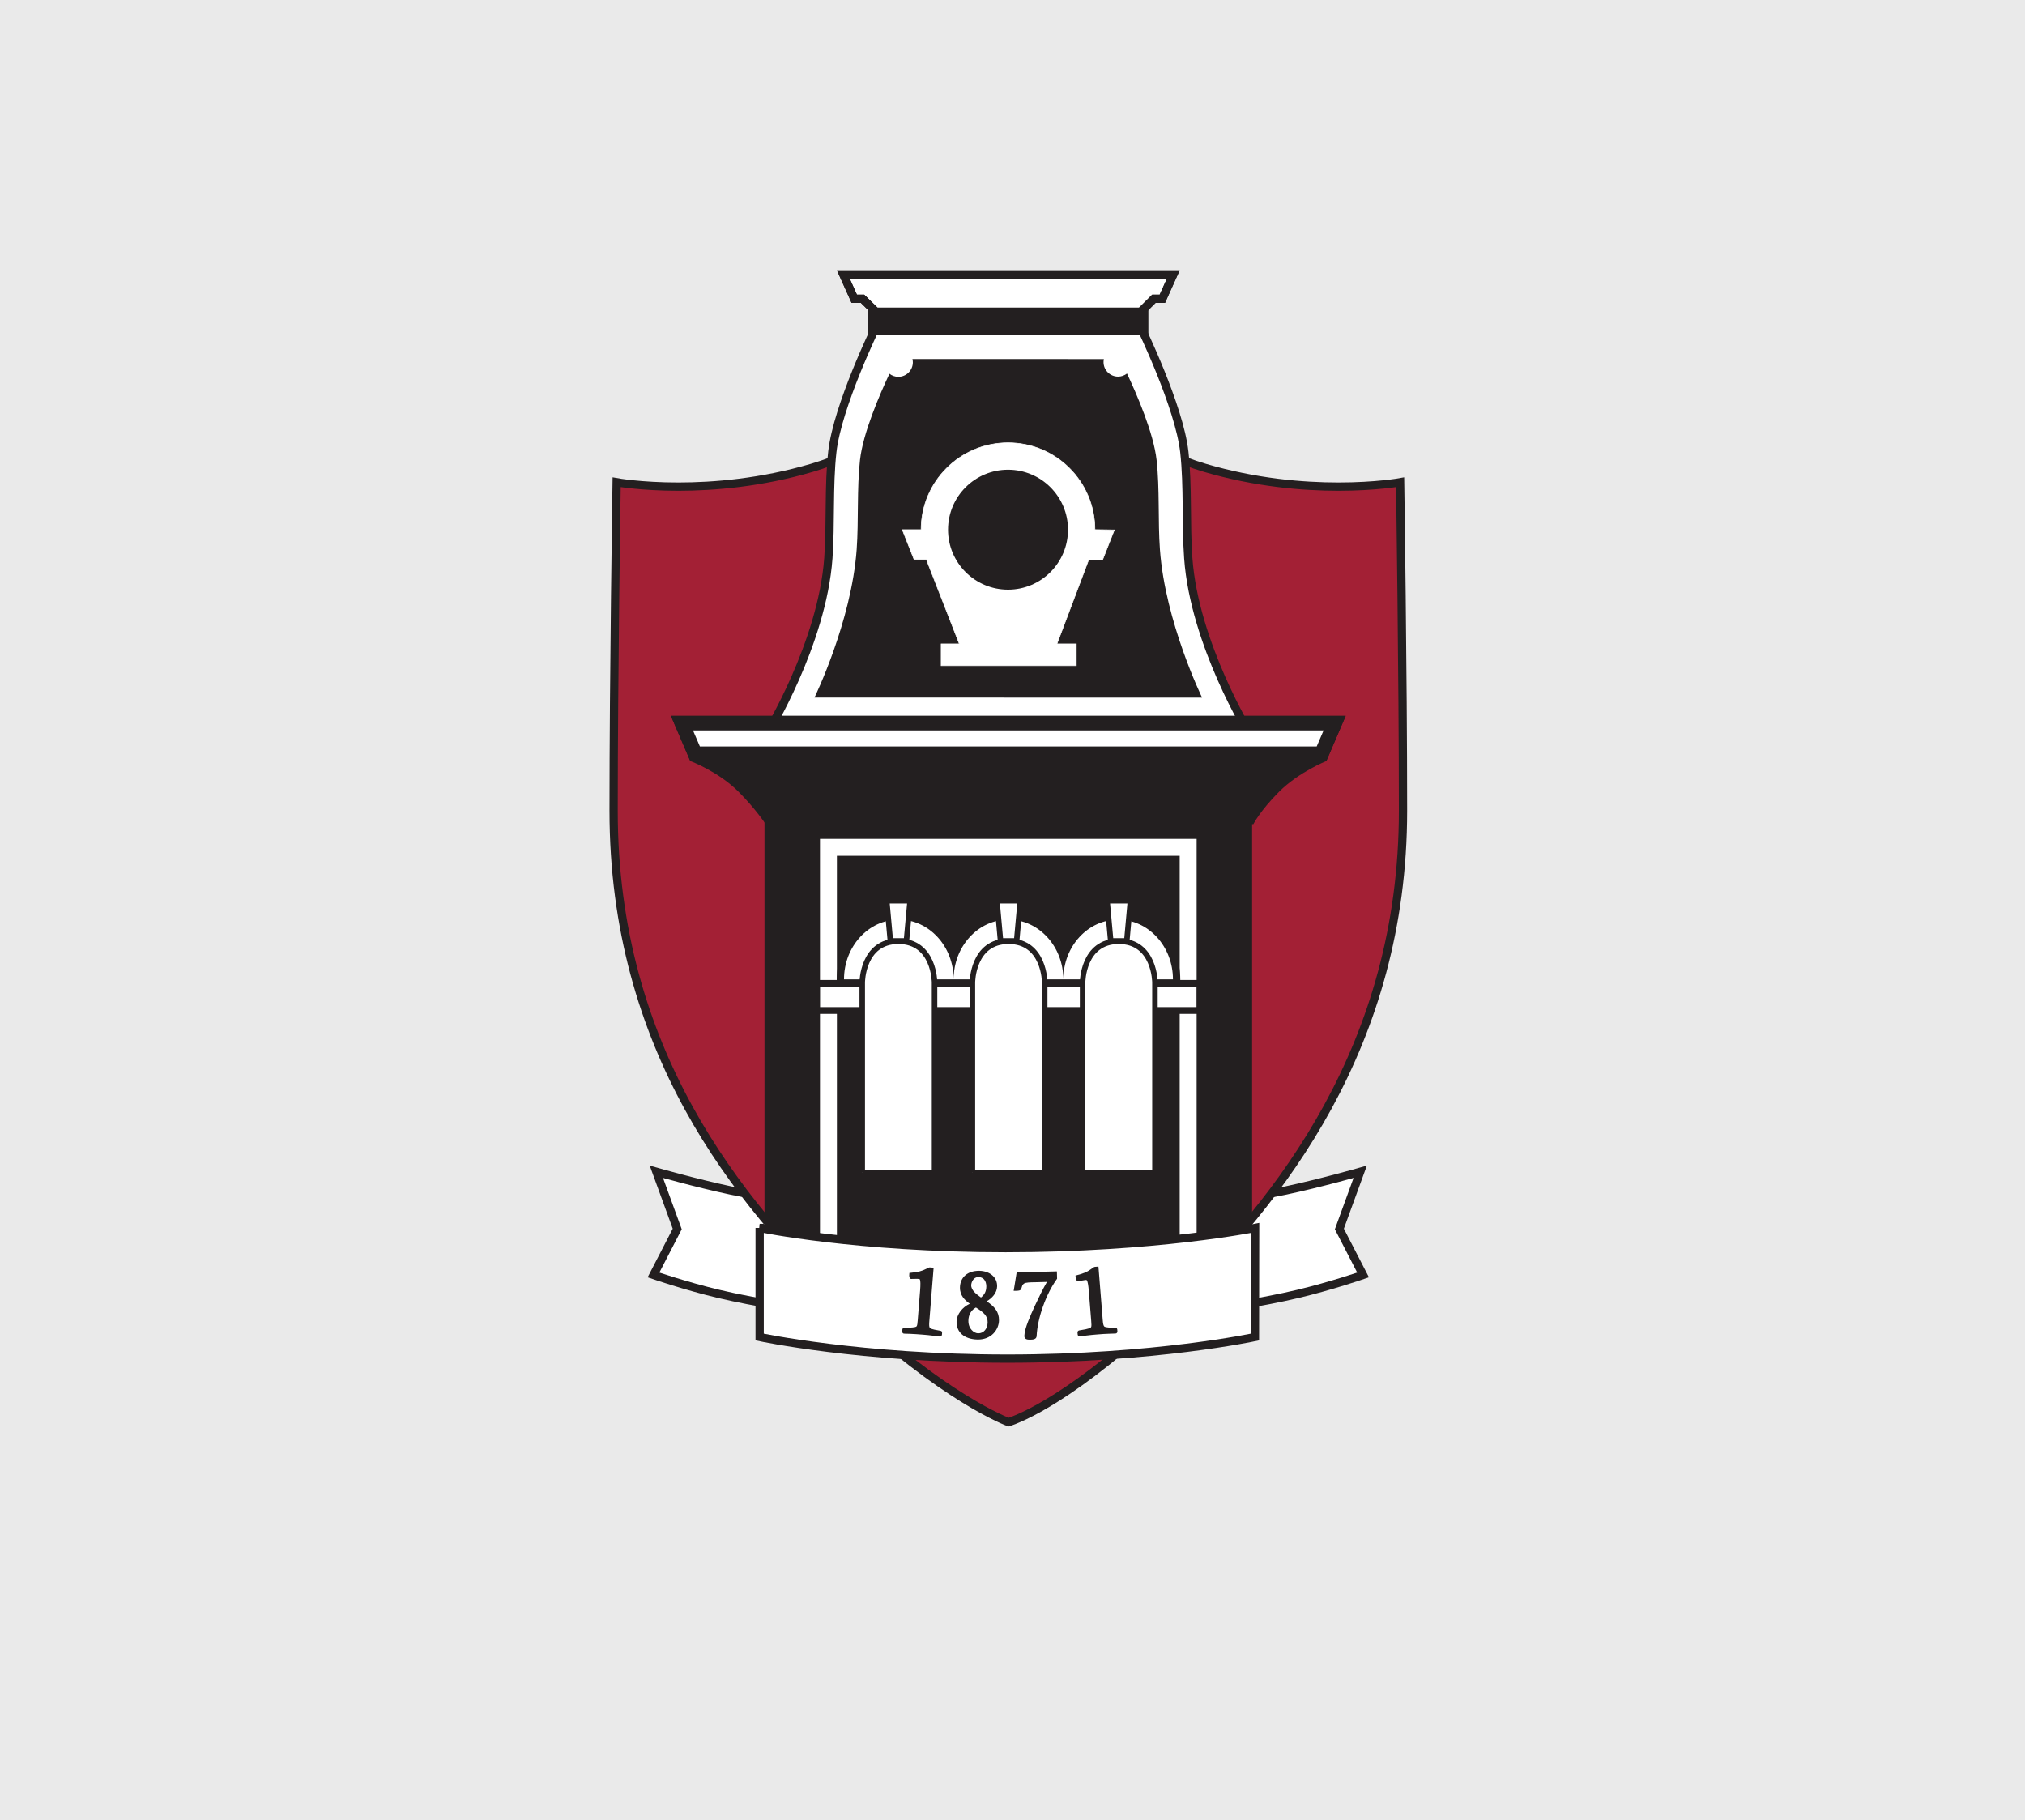 <?xml version="1.0" encoding="UTF-8"?><svg id="Layer_1" xmlns="http://www.w3.org/2000/svg" xmlns:xlink="http://www.w3.org/1999/xlink" viewBox="0 0 735.33 661"><defs><style>.cls-1,.cls-2,.cls-3,.cls-4,.cls-5,.cls-6{fill:none;}.cls-7{fill:#eaeaea;}.cls-8{fill:#231f20;}.cls-2{stroke-width:.57px;}.cls-2,.cls-9,.cls-3,.cls-5,.cls-6{stroke:#231f20;}.cls-9,.cls-10{fill:#fff;}.cls-9,.cls-5,.cls-6{stroke-width:3px;}.cls-3{stroke-width:2px;}.cls-4{stroke:#fff;stroke-width:.22px;}.cls-5{stroke-linecap:round;}.cls-11{fill:#a32035;}.cls-12{clip-path:url(#clippath);}</style><clipPath id="clippath"><rect class="cls-1" x="174.24" y="97.05" width="382.85" height="440.91"/></clipPath></defs><rect class="cls-7" width="735.33" height="661"/><g class="cls-12"><path class="cls-10" d="M441.04,475.42s16.71-2.33,30.27-5.56c12.07-2.87,23.66-6.88,23.66-6.88l-8.61-16.69,7.57-20.77s-14.38,4.11-27.02,6.79c-13.13,2.78-25.64,3.9-25.64,3.9l-.23,39.2Z"/><path class="cls-6" d="M441.04,475.42s16.71-2.33,30.27-5.56c12.07-2.87,23.66-6.88,23.66-6.88l-8.61-16.69,7.57-20.77s-14.38,4.11-27.02,6.79c-13.13,2.78-25.64,3.9-25.64,3.9l-.23,39.2Z"/><path class="cls-10" d="M291.24,475.42s-16.71-2.33-30.27-5.56c-12.07-2.87-23.67-6.88-23.67-6.88l8.62-16.69-7.57-20.77s14.38,4.11,27.02,6.79c13.13,2.78,25.63,3.9,25.63,3.9l.23,39.2Z"/><path class="cls-6" d="M291.24,475.42s-16.71-2.33-30.27-5.56c-12.07-2.87-23.67-6.88-23.67-6.88l8.62-16.69-7.57-20.77s14.38,4.11,27.02,6.79c13.13,2.78,25.63,3.9,25.63,3.9l.23,39.2Z"/><path class="cls-11" d="M366.18,121.17s33.13,37.44,71.26,48.69c18.47,5.45,35.72,6.85,48.57,6.85,13.68,0,22.41-1.59,22.41-1.59,0,0,1.05,69.24,1.05,119.28,0,85.11-44.58,141.6-84.23,179.5-35.16,33.6-54.97,41.24-59,42.54,0,0-23.76-8.71-59.15-42.54-39.65-37.9-84.27-93.04-84.27-179.5,0-48.9,1.1-119.28,1.1-119.28,0,0,8.72,1.59,22.4,1.59,12.86,0,30.1-1.41,48.58-6.85,38.13-11.25,71.28-48.69,71.28-48.69"/><path class="cls-6" d="M366.18,121.17s33.13,37.44,71.26,48.69c18.47,5.45,35.72,6.85,48.57,6.85,13.68,0,22.41-1.59,22.41-1.59,0,0,1.05,69.24,1.05,119.28,0,85.11-44.58,141.6-84.23,179.5-35.16,33.6-54.97,41.24-59,42.54,0,0-23.76-8.71-59.15-42.54-39.65-37.9-84.27-93.04-84.27-179.5,0-48.9,1.1-119.28,1.1-119.28,0,0,8.72,1.59,22.4,1.59,12.86,0,30.1-1.41,48.58-6.85,38.13-11.25,71.28-48.69,71.28-48.69Z"/><rect class="cls-8" x="277.61" y="296.73" width="177.06" height="166"/><path class="cls-10" d="M278.43,266.5s20.11-32.63,22.37-63.82c.9-12.39.05-26.13,1.44-38.58,1.85-16.62,15.8-45.27,15.8-45.27l96.21.03s13.95,28.65,15.81,45.27c1.38,12.45.53,26.19,1.43,38.58,2.26,31.2,22.36,63.82,22.36,63.82l-175.42-.03Z"/><path class="cls-6" d="M278.43,266.5s20.11-32.63,22.37-63.82c.9-12.39.05-26.13,1.44-38.58,1.85-16.62,15.8-45.27,15.8-45.27l96.21.03s13.95,28.65,15.81,45.27c1.38,12.45.53,26.19,1.43,38.58,2.26,31.2,22.36,63.82,22.36,63.82l-175.42-.03Z"/><rect class="cls-8" x="300.83" y="307.7" width="130.62" height="172.81"/><path class="cls-10" d="M434.53,483.58h-136.77v-178.95h136.77v178.95ZM428.38,310.77h-124.48v166.67h124.48v-166.67Z"/><polygon class="cls-8" points="415.63 120.25 414.24 120.25 318.04 120.22 316.66 120.22 316.66 118.84 316.66 113.23 316.66 111.85 318.04 111.85 414.24 111.85 415.63 111.85 415.63 113.23 415.63 118.87 415.63 120.25"/><path class="cls-8" d="M414.25,113.23v5.63l-96.21-.03v-5.61h96.21ZM417.01,110.47h-101.73v11.13h2.76l96.21.03h2.76v-11.16Z"/><polygon class="cls-8" points="422.08 108.51 313.22 108.51 310.2 108.51 306.24 99.7 426.05 99.7 422.08 108.51"/><polygon class="cls-2" points="422.08 108.51 313.22 108.51 310.2 108.51 306.24 99.7 426.05 99.7 422.08 108.51"/><polygon class="cls-8" points="318.07 113.23 313.25 108.52 419.03 108.52 414.28 113.23 318.07 113.23"/><polygon class="cls-2" points="318.07 113.23 313.25 108.52 419.03 108.52 414.28 113.23 318.07 113.23"/><path class="cls-8" d="M278.64,298.61c-.96-1.42-4.39-6.29-9.84-11.74-6.76-6.76-15.57-10.44-17.47-11.19l-6.36-14.84h242.36l-6.37,14.86c-1.86.79-10.58,4.67-17.07,11.16-5.79,5.8-8.49,10.14-9.29,11.56l-175.97.2Z"/><path class="cls-8" d="M488.67,259.95l-7.04,16.42s-10.02,4.01-17.11,11.1c-6.97,6.96-9.39,11.82-9.39,11.82l-176.96.2s-3.65-5.65-10-11.99c-7.4-7.41-17.51-11.13-17.51-11.13l-7.04-16.42h245.05M485.98,261.71h-239.68l5.69,13.28c2.51,1.01,10.9,4.73,17.43,11.25,5.07,5.07,8.43,9.67,9.69,11.48l174.99-.2c1.07-1.8,3.82-5.95,9.17-11.3,6.26-6.27,14.57-10.15,17.01-11.2l5.7-13.31Z"/><polygon class="cls-10" points="435.71 366.94 434.49 366.94 297.8 366.94 296.58 366.94 296.58 365.72 296.58 358.31 296.58 357.09 297.8 357.09 434.49 357.09 435.71 357.09 435.71 358.31 435.71 365.72 435.71 366.94"/><path class="cls-8" d="M434.48,365.72h-136.69v-7.41h136.69v7.41ZM436.93,355.87h-141.58v12.31h141.58v-12.31Z"/><path class="cls-8" d="M421.2,199.56c-.76-10.44-.04-22.02-1.21-32.51-1.09-9.81-7.19-23.87-10.75-31.41-.89.7-2.01,1.13-3.23,1.13-2.92,0-5.29-2.36-5.29-5.28,0-.38.05-.74.12-1.1l-69.51-.02c.08.38.15.78.15,1.19,0,2.92-2.36,5.28-5.29,5.28-1.21,0-2.32-.43-3.21-1.12-3.56,7.56-9.6,21.53-10.69,31.3-1.17,10.49-.46,22.07-1.21,32.51-1.9,26.28-15.32,53.77-15.32,53.77l140.75.03s-13.41-27.49-15.31-53.77"/><path class="cls-10" d="M397.6,192.35c0-17.44-14.13-31.57-31.55-31.57s-31.57,14.13-31.57,31.57h-6.83l4.28,10.83h4.46l11.97,30.64h-6.6v7.9h49.08v-7.9h-7.04l11.52-30.5h5.05l4.28-10.88-7.04-.1Z"/><path class="cls-4" d="M397.6,192.35c0-17.44-14.13-31.57-31.55-31.57s-31.57,14.13-31.57,31.57h-6.83l4.28,10.83h4.46l11.97,30.64h-6.6v7.9h49.08v-7.9h-7.04l11.52-30.5h5.05l4.28-10.88-7.04-.1Z"/><path class="cls-8" d="M387.82,192.35c0,12.03-9.75,21.78-21.77,21.78s-21.79-9.75-21.79-21.78,9.75-21.78,21.79-21.78,21.77,9.75,21.77,21.78"/><polygon class="cls-9" points="306.24 99.69 310.2 108.51 313.22 108.51 318.04 113.23 414.25 113.23 419 108.51 422.08 108.51 426.05 99.69 306.24 99.69"/><polygon class="cls-6" points="306.24 99.69 310.2 108.51 313.22 108.51 318.04 113.23 414.25 113.23 419 108.51 422.08 108.51 426.05 99.69 306.24 99.69"/><polygon class="cls-10" points="479.88 273.73 252.41 273.73 247.63 262.59 484.65 262.59 479.88 273.73"/><path class="cls-8" d="M488.66,259.95l-7.04,16.41h-230.96l-7.04-16.41h245.04ZM480.63,265.24h-228.98l2.5,5.83h223.98l2.5-5.83Z"/><path class="cls-10" d="M427.24,356.97h-120.77s-1.32,0-1.32,0v-1.32c0-12.7,9.52-23.02,21.23-23.02,9.11,0,16.9,6.26,19.91,15.02,3-8.76,10.79-15.02,19.91-15.02s16.9,6.26,19.91,15.02c3-8.76,10.79-15.02,19.91-15.02,11.7,0,21.23,10.32,21.23,23.02v1.33Z"/><path class="cls-8" d="M366.2,333.95c11,0,19.92,9.71,19.92,21.69,0-11.98,8.91-21.69,19.9-21.69s19.91,9.71,19.91,21.69h-119.45c0-11.98,8.92-21.7,19.91-21.7s19.9,9.71,19.9,21.69c0-11.98,8.92-21.69,19.9-21.69M366.2,331.31c-8.61,0-16.11,5.23-19.9,12.91-3.8-7.67-11.3-12.91-19.9-12.91-12.44,0-22.56,10.92-22.56,24.34v2.65h122.1s2.65,0,2.65,0v-2.65c0-13.42-10.13-24.34-22.56-24.34-8.6,0-16.1,5.23-19.9,12.9-3.8-7.67-11.3-12.91-19.92-12.91"/><path class="cls-10" d="M313.1,425.72v-68.96s.02-14.96,13.14-14.96,13.12,14.96,13.12,14.96v68.96h-26.26Z"/><path class="cls-3" d="M313.1,425.72v-68.96s.02-14.96,13.14-14.96,13.12,14.96,13.12,14.96v68.96h-26.26Z"/><polygon class="cls-10" points="329.15 341.68 323.31 341.68 321.99 327.09 330.48 327.09 329.15 341.68"/><polygon class="cls-3" points="329.15 341.68 323.31 341.68 321.99 327.09 330.48 327.09 329.15 341.68"/><path class="cls-10" d="M353.11,425.72v-68.96s.02-14.96,13.14-14.96,13.11,14.96,13.11,14.96v68.96h-26.26Z"/><path class="cls-3" d="M353.11,425.72v-68.96s.02-14.96,13.14-14.96,13.11,14.96,13.11,14.96v68.96h-26.26Z"/><polygon class="cls-10" points="369.17 341.68 363.32 341.68 362 327.09 370.49 327.09 369.17 341.68"/><polygon class="cls-3" points="369.17 341.68 363.32 341.68 362 327.09 370.49 327.09 369.17 341.68"/><path class="cls-10" d="M393.12,425.72v-68.96s.03-14.96,13.15-14.96,13.12,14.96,13.12,14.96v68.96h-26.26Z"/><path class="cls-3" d="M393.12,425.72v-68.96s.03-14.96,13.15-14.96,13.12,14.96,13.12,14.96v68.96h-26.26Z"/><polygon class="cls-10" points="409.17 341.68 403.33 341.68 402 327.09 410.49 327.09 409.17 341.68"/><polygon class="cls-3" points="409.17 341.68 403.33 341.68 402 327.09 410.49 327.09 409.17 341.68"/><path class="cls-10" d="M275.85,445.91v39.62s36.37,7.84,89.96,7.84,89.9-7.84,89.9-7.84l.06-39.62s-36.18,7.33-90.58,7.33-89.34-7.33-89.34-7.33"/><path class="cls-5" d="M275.85,445.91v39.62s36.37,7.84,89.96,7.84,89.9-7.84,89.9-7.84l.06-39.62s-36.18,7.33-90.58,7.33-89.34-7.33-89.34-7.33Z"/><path class="cls-8" d="M341.29,485.05c-1.32-.18-2.19-.29-2.48-.31-1.06-.15-2.6-.29-3.44-.36l-.49-.04c-1.01-.08-3.12-.24-4.2-.26-.22-.02-.87-.03-1.53-.06l-.86-.02c-.2-.02-.41-.15-.38-.48l.05-.66c.02-.19.08-.39.41-.44.06,0,.15-.01.28-.01h.88c2.63,0,3.3-.32,3.46-.51.38-.38.44-1.15.55-2.43l.87-10.85c.06-.83.27-3.33-.11-4.14-.09-.23-.42-.36-.87-.36-.18-.01-.36-.02-.55-.02-.27,0-.56.01-.86.02-.34.01-.69.03-1.06.03h-.11l-.08-.07c-.34-.27-.33-.73-.28-1.3l.02-.25.25-.02c2.51-.26,3.86-.52,5.7-1.46.1-.05.2-.1.31-.15.33-.18.65-.35.91-.35l1.01.08-1.54,19.11c-.11,1.35-.11,2.17.2,2.59.38.63,2.77,1,3.54,1.13.28.04.47.08.55.1.27.07.36.2.34.43l-.05.66c-.02.3-.23.41-.4.41h-.04Z"/><path class="cls-8" d="M337.68,460.84h.02c.26.02.48.04.67.05l-1.52,18.82c-.11,1.43-.11,2.27.26,2.78.55.9,3.88,1.24,4.25,1.35.14.04.15,0,.14.12l-.06.65c0,.11-.04.14-.1.14h-.02c-1.32-.18-2.2-.29-2.49-.31-1.16-.17-2.93-.31-3.7-.38-.84-.06-3.26-.26-4.44-.28-.3-.02-1.55-.05-2.39-.08-.07,0-.11-.05-.1-.16l.06-.66c0-.1.01-.15.16-.17.04,0,.13-.01.24-.01.2,0,.52,0,.88,0,1.27,0,3.21-.06,3.69-.6.44-.45.51-1.25.61-2.61l.87-10.86c.08-.99.28-3.41-.13-4.29-.15-.34-.59-.53-1.14-.53-.18-.02-.35-.02-.55-.02-.57,0-1.23.04-1.92.04-.21-.17-.22-.49-.18-1.05,2.64-.27,4-.56,5.81-1.49.33-.15.82-.46,1.08-.46M337.68,460.24h0c-.33,0-.68.18-1.04.37-.1.05-.2.11-.29.15-1.67.85-2.87,1.16-5.62,1.44l-.5.04-.04.49c-.04.5-.09,1.17.4,1.57l.16.13h.21c.37,0,.73-.01,1.07-.02.3-.01.58-.02.85-.02.18,0,.35,0,.51.02.42.01.61.12.64.19.23.49.26,1.84.09,4l-.87,10.85c-.09,1.13-.16,1.95-.45,2.24-.09.09-.54.43-3.26.43h-.56s-.32,0-.32,0c-.15,0-.25,0-.31.01-.3.04-.64.21-.68.71l-.05.66c-.03.5.3.76.63.8l.91.03c.66.02,1.3.03,1.5.05,1.11.03,3.2.19,4.21.27l.23.02.26.02c.83.07,2.36.2,3.4.35.28.02,1.04.12,2.49.31h.04s.06,0,.06,0c.31,0,.66-.22.7-.69l.05-.65c.05-.56-.38-.7-.52-.73-.12-.03-.33-.08-.62-.12-2.64-.42-3.22-.79-3.32-.97-.28-.39-.27-1.21-.17-2.43l1.51-18.81.05-.6-.6-.04-.35-.03-.3-.02h-.03s-.04,0-.04,0Z"/><path class="cls-8" d="M354.93,486.13c-4.58-.11-7.37-2.51-7.28-6.26.06-2.61,2.23-5.26,5.13-6.38-1.88-1.27-3.97-2.91-3.9-6.02.09-3.51,2.61-5.68,6.55-5.68h.26c2.99.08,6.17,1.79,6.08,5.35-.07,2.94-2.8,4.73-4.06,5.4,2.91,1.88,4.82,3.84,4.74,6.99-.08,3.21-2.67,6.62-7.29,6.62h-.24ZM354.4,474.46c-1.89.93-2.99,2.75-3.05,5.02-.05,1.86.66,3.04,1.27,3.71.71.77,1.66,1.26,2.54,1.28h0c2.2,0,3.72-1.73,3.78-4.21.07-2.68-1.83-4.11-4.54-5.81M355.25,463.44c-1.97,0-2.85,2.11-2.87,3.23-.06,2.06,1.94,3.49,3.7,4.77l.16.11c1.52-1.21,2.17-2.47,2.22-4.28.04-1.81-.75-3.77-3.14-3.83l-.07-.3v.3Z"/><path class="cls-8" d="M355.44,462.08c.09,0,.16,0,.25,0,3.12.08,5.88,1.85,5.79,5.04-.06,2.91-2.92,4.71-4.37,5.37,3.08,1.92,5.13,3.81,5.05,7.01-.08,2.89-2.44,6.33-6.99,6.33h-.23c-3.97-.1-7.09-2.06-6.99-5.95.08-2.79,2.61-5.41,5.5-6.3-2.13-1.41-4.34-2.98-4.25-6.1.09-3.52,2.7-5.4,6.25-5.4M356.25,471.93c1.68-1.29,2.46-2.63,2.51-4.65.06-1.87-.77-4.06-3.43-4.13h-.07c-2.12,0-3.15,2.19-3.18,3.52-.06,2.36,2.33,3.92,4.18,5.26M355.26,484.77c2.26,0,3.91-1.85,3.98-4.5.08-2.97-2.17-4.51-4.81-6.15-2.12.97-3.31,2.97-3.38,5.36-.08,3.41,2.33,5.24,4.1,5.29h.11M355.44,461.48c-4.07,0-6.76,2.34-6.85,5.98-.08,3,1.81,4.73,3.58,5.97-2.75,1.27-4.74,3.87-4.81,6.44-.1,3.93,2.8,6.44,7.56,6.57h.26c4.81,0,7.5-3.57,7.58-6.92.08-3.13-1.69-5.11-4.46-6.97,1.93-1.12,3.72-3,3.78-5.42.08-3.22-2.54-5.55-6.38-5.65h-.27M356.23,471.18c-1.69-1.23-3.6-2.61-3.56-4.5.03-1.02.81-2.94,2.58-2.94,2.78.07,2.93,2.71,2.91,3.52-.04,1.67-.59,2.8-1.94,3.92M355.26,484.18h-.09c-.78-.02-1.68-.47-2.32-1.19-.58-.63-1.25-1.74-1.2-3.49.05-2.1,1.05-3.79,2.74-4.69,2.62,1.65,4.32,2.97,4.25,5.46-.06,2.3-1.45,3.91-3.39,3.91"/><path class="cls-8" d="M373.89,486.19c-.74,0-1.14-.1-1.38-.35-.22-.23-.24-.53-.23-.73.08-2.72,2.16-7.26,3.83-10.91,1.01-2.19,3.17-6.68,4.6-9.01l-5.17.13c-1.43.04-3.23.08-3.83.53-.66.49-.74.75-.89,1.28-.05.21-.13.46-.24.75-.19.52-.75.53-1.53.55l-.6.02.99-6.1,14.08-.36.06,2.27-.06.08c-3.96,5.5-7.05,14.24-7.37,20.78-.03.85-.73,1.03-2,1.06h-.25Z"/><path class="cls-8" d="M383.22,462.29l.04,1.87c-3.94,5.47-7.1,14.28-7.41,20.94-.03.51-.31.74-1.71.78-.08,0-.16,0-.24,0-1.08,0-1.34-.22-1.31-.77.07-2.65,2.17-7.23,3.8-10.8,1.15-2.5,3.53-7.38,4.88-9.43l-5.48.14c-1.61.04-3.53.05-4.25.59-1.01.76-.82,1.12-1.23,2.17-.14.37-.62.35-1.5.37l.89-5.51,13.54-.35M383.79,461.68l-.59.02-13.53.35-.5.02-.07.48-.89,5.5-.12.71.72-.02h.24c.82-.03,1.53-.04,1.8-.75.11-.3.18-.54.25-.77.15-.5.2-.7.78-1.13.53-.4,2.34-.44,3.65-.46h.26s4.38-.12,4.38-.12c-1.42,2.44-3.39,6.51-4.33,8.56-1.69,3.69-3.79,8.26-3.87,11.03,0,.14-.02.59.31.94.38.39.99.45,1.6.45.08,0,.17,0,.26,0,.89-.02,2.24-.06,2.29-1.35.3-6.49,3.38-15.16,7.3-20.62l.12-.16v-.2s-.05-1.87-.05-1.87l-.02-.6Z"/><path class="cls-8" d="M392.06,485c-.18,0-.38-.1-.41-.41l-.06-.66c-.01-.18.02-.39.34-.5.09-.02.29-.06.58-.1.87-.13,3.53-.53,3.91-1.14.31-.44.25-1.21.15-2.49l-.87-10.85c-.06-.82-.26-3.33-.76-4.08-.11-.15-.34-.24-.64-.24-.09,0-.19,0-.28.02-.43.03-.9.13-1.4.22-.34.07-.68.14-1.05.19l-.09.02-.09-.05c-.37-.2-.44-.66-.49-1.24l-.02-.25.24-.06c2.67-.71,3.88-1.24,5.39-2.35.1-.06.2-.14.3-.21.31-.24.6-.46.87-.48l.95-.07,1.54,19.11c.11,1.35.23,2.15.61,2.52.23.26,1,.55,3.46.55h.42c.17,0,.29,0,.35,0,.39.04.41.29.42.37l.07.78-.1.21c-.04.06-.13.13-.28.14-1.33.03-2.21.07-2.5.09-1.07.02-2.61.14-3.44.2l-.66.05c-1.05.09-3.01.25-4.02.4-.22.02-.84.1-1.48.19l-.9.12h-.05Z"/><path class="cls-8" d="M398.36,460.57l1.52,18.82c.11,1.42.25,2.26.69,2.71.52.6,2.56.64,3.68.64h.42c.15,0,.26,0,.31,0,.15.02.14-.02.15.09l.05.66c.01.12-.02.15-.09.16-1.33.03-2.2.07-2.51.09-1.18.02-2.94.17-3.7.22-.85.07-3.27.26-4.43.44-.3.02-1.54.2-2.37.3h0c-.07,0-.11-.03-.12-.14l-.06-.66c0-.11-.01-.15.13-.2.36-.1,4.09-.47,4.65-1.37.37-.51.3-1.31.19-2.67l-.88-10.86c-.08-.99-.27-3.41-.82-4.22-.17-.25-.48-.36-.88-.36-.1,0-.21,0-.32.02-.7.06-1.53.27-2.45.42-.23-.13-.29-.45-.34-1,2.57-.69,3.85-1.2,5.49-2.41.32-.21.76-.61,1.02-.63.25-.02.47-.05.65-.06M398.91,459.94l-.59.04-.39.03-.29.02c-.35.03-.68.27-1.03.53-.09.08-.19.14-.27.2-1.53,1.12-2.67,1.61-5.32,2.32l-.48.13.04.5c.05.49.11,1.17.65,1.47l.18.1.2-.03c.36-.05.71-.12,1.05-.19.49-.09.95-.18,1.34-.22.12-.01.2-.03.28-.03.21,0,.35.06.39.11.3.46.54,1.79.71,3.94l.87,10.85c.09,1.17.15,1.94-.08,2.28-.15.21-.79.59-3.73,1.04-.3.04-.52.08-.59.1-.3.09-.61.3-.58.8l.06.68c.05.47.38.69.71.69h.08s.91-.13.91-.13c.63-.08,1.24-.16,1.44-.18,1.04-.15,2.99-.31,4.04-.4l.4-.03.26-.02c.82-.07,2.36-.18,3.4-.2.28-.02,1.06-.06,2.51-.09.23-.02.41-.1.52-.25.09-.1.18-.29.16-.56l-.05-.65c-.05-.53-.45-.62-.62-.64h-.07c-.06-.02-.19-.02-.38-.02h-.42c-2.64,0-3.14-.33-3.23-.44-.34-.33-.46-1.15-.56-2.37l-1.51-18.81-.05-.59Z"/></g></svg>